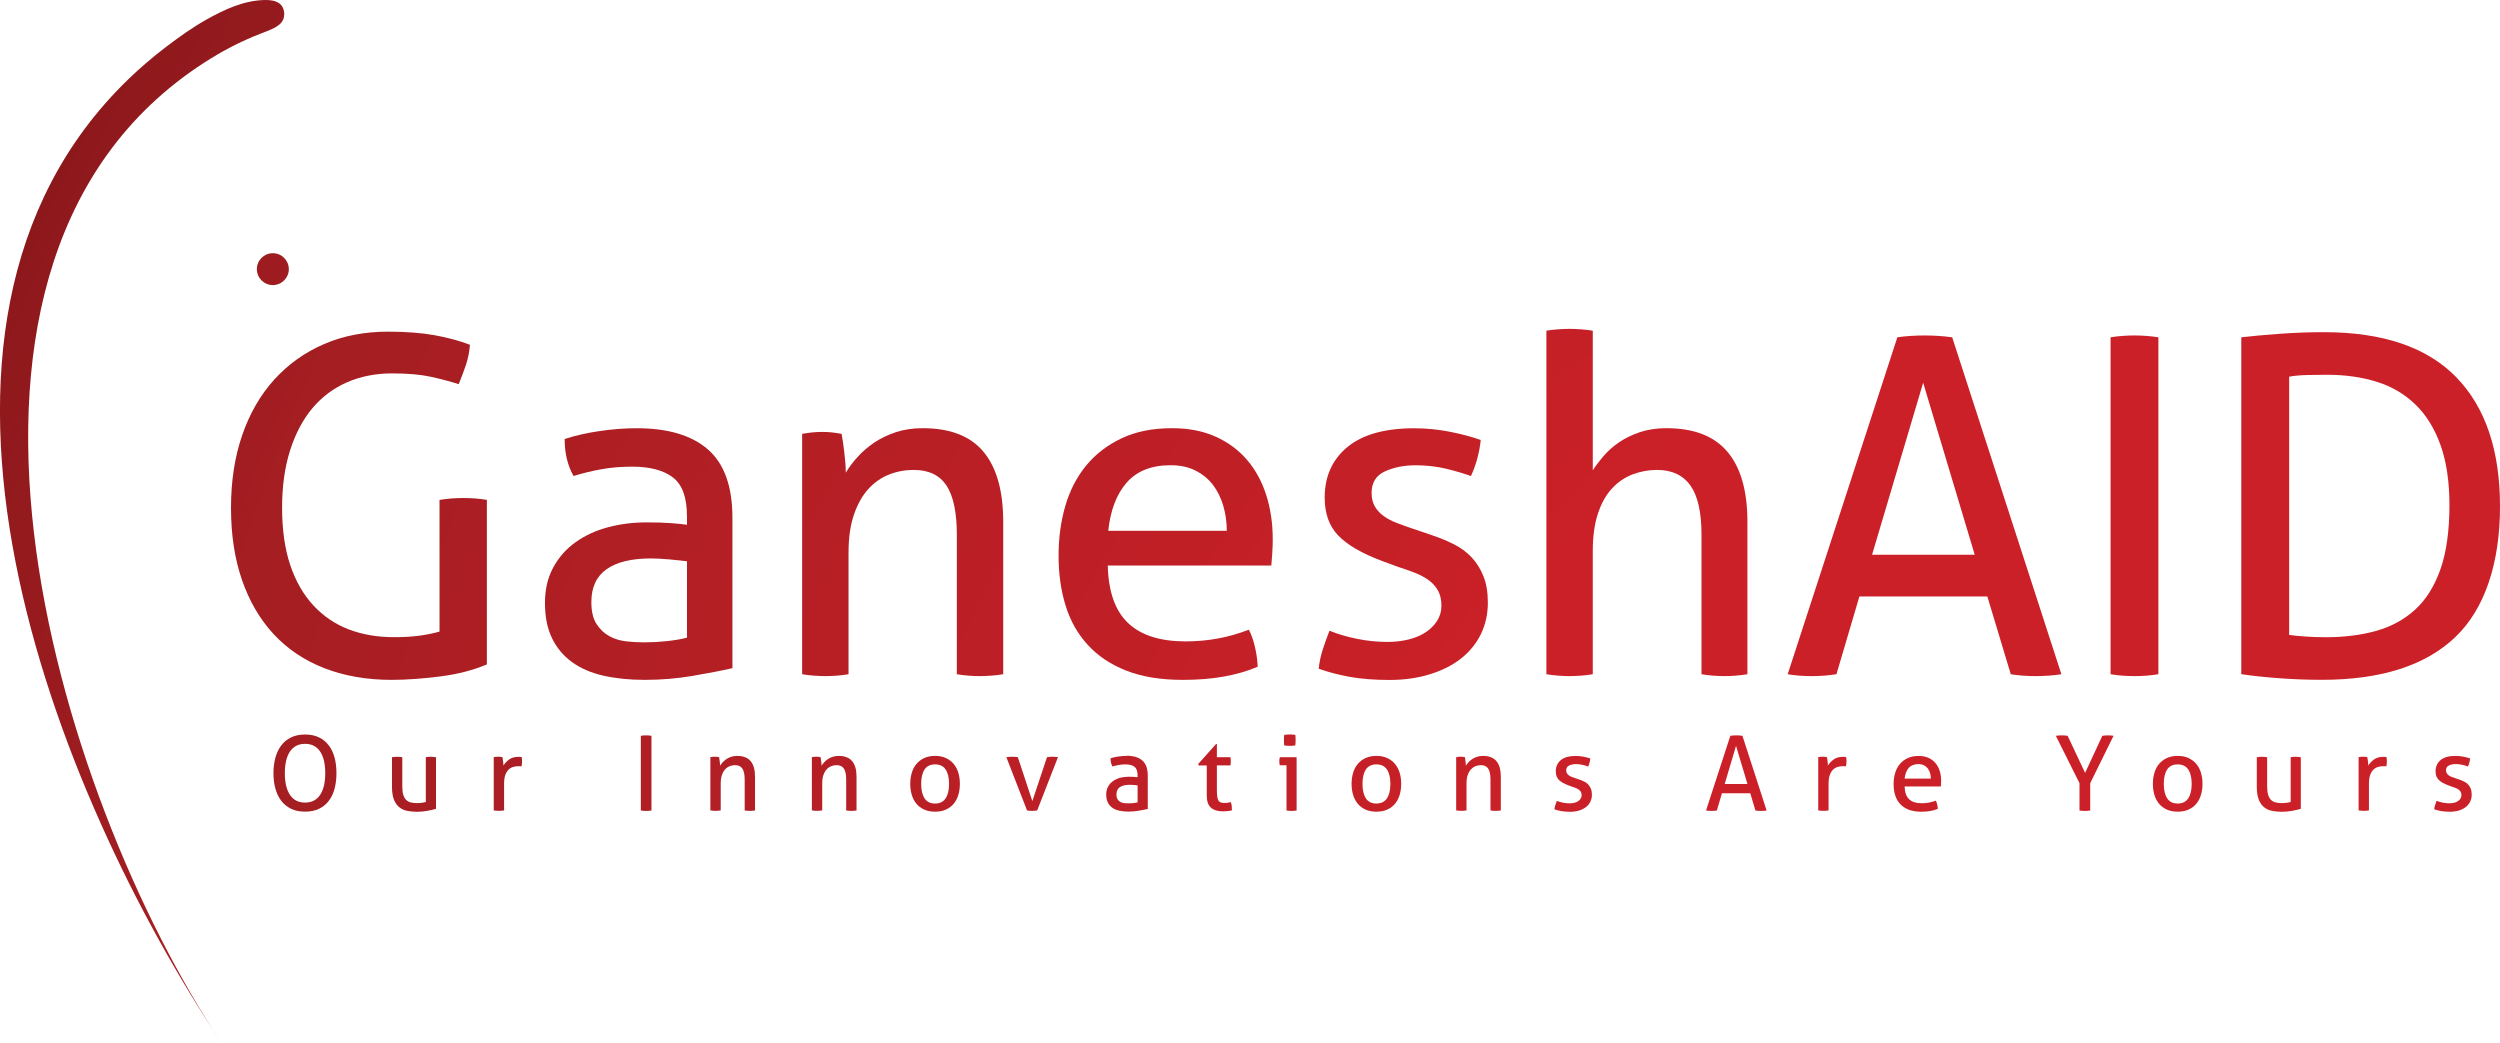 <?xml version="1.0" encoding="UTF-8"?>
<svg xmlns="http://www.w3.org/2000/svg" xmlns:xlink="http://www.w3.org/1999/xlink" id="Layer_2" data-name="Layer 2" viewBox="0 0 527.05 219.92">
  <defs>
    <style>
      .cls-1 {
        fill: url(#radial-gradient-7);
      }

      .cls-2 {
        fill: url(#radial-gradient-34);
      }

      .cls-3 {
        fill: url(#radial-gradient-10);
      }

      .cls-4 {
        fill: url(#radial-gradient-31);
      }

      .cls-5 {
        fill: url(#radial-gradient-28);
      }

      .cls-6 {
        fill: url(#radial-gradient-16);
      }

      .cls-7 {
        fill: url(#radial-gradient-20);
      }

      .cls-8 {
        fill: url(#radial-gradient-21);
      }

      .cls-9 {
        fill: url(#radial-gradient-8);
      }

      .cls-10 {
        fill: url(#radial-gradient-5);
      }

      .cls-11 {
        fill: url(#radial-gradient-4);
      }

      .cls-12 {
        fill: url(#radial-gradient-32);
      }

      .cls-13 {
        fill: url(#radial-gradient-25);
      }

      .cls-14 {
        fill: url(#radial-gradient-26);
      }

      .cls-15 {
        fill: url(#radial-gradient-22);
      }

      .cls-16 {
        fill: url(#radial-gradient-6);
      }

      .cls-17 {
        fill: url(#radial-gradient-19);
      }

      .cls-18 {
        fill: url(#radial-gradient-12);
      }

      .cls-19 {
        fill: url(#radial-gradient);
      }

      .cls-20 {
        fill: url(#radial-gradient-27);
      }

      .cls-21 {
        fill: url(#radial-gradient-13);
      }

      .cls-22 {
        fill: url(#radial-gradient-30);
      }

      .cls-23 {
        fill: url(#radial-gradient-24);
      }

      .cls-24 {
        fill: url(#radial-gradient-15);
      }

      .cls-25 {
        fill: url(#radial-gradient-2);
      }

      .cls-26 {
        fill: url(#radial-gradient-3);
      }

      .cls-27 {
        fill: url(#radial-gradient-17);
      }

      .cls-28 {
        fill: url(#radial-gradient-33);
      }

      .cls-29 {
        fill: url(#radial-gradient-14);
      }

      .cls-30 {
        fill: url(#radial-gradient-29);
      }

      .cls-31 {
        fill: url(#radial-gradient-23);
      }

      .cls-32 {
        fill: url(#radial-gradient-11);
      }

      .cls-33 {
        fill: url(#radial-gradient-18);
      }

      .cls-34 {
        fill: url(#radial-gradient-9);
      }
    </style>
    <radialGradient id="radial-gradient" cx="490.34" cy="264.27" fx="490.34" fy="264.27" r="567.13" gradientUnits="userSpaceOnUse">
      <stop offset=".02" stop-color="#cc2028"></stop>
      <stop offset=".37" stop-color="#cc2028"></stop>
      <stop offset=".81" stop-color="#a51e22"></stop>
      <stop offset="1" stop-color="#801518"></stop>
      <stop offset="1" stop-color="#681014"></stop>
    </radialGradient>
    <radialGradient id="radial-gradient-2" cx="490.34" cy="264.27" fx="490.34" fy="264.27" r="567.13" xlink:href="#radial-gradient"></radialGradient>
    <radialGradient id="radial-gradient-3" cx="490.34" cy="264.27" fx="490.34" fy="264.27" r="567.13" xlink:href="#radial-gradient"></radialGradient>
    <radialGradient id="radial-gradient-4" cx="490.31" cy="264.27" fx="490.31" fy="264.27" r="567.09" xlink:href="#radial-gradient"></radialGradient>
    <radialGradient id="radial-gradient-5" cx="490.34" cy="264.27" fx="490.34" fy="264.27" r="567.13" xlink:href="#radial-gradient"></radialGradient>
    <radialGradient id="radial-gradient-6" cx="490.34" cy="264.27" fx="490.34" fy="264.27" r="567.13" xlink:href="#radial-gradient"></radialGradient>
    <radialGradient id="radial-gradient-7" cx="490.34" cy="264.27" fx="490.34" fy="264.27" r="567.13" xlink:href="#radial-gradient"></radialGradient>
    <radialGradient id="radial-gradient-8" cx="490.34" cy="264.27" fx="490.34" fy="264.27" r="567.13" xlink:href="#radial-gradient"></radialGradient>
    <radialGradient id="radial-gradient-9" cx="490.34" cy="264.27" fx="490.34" fy="264.27" r="567.13" xlink:href="#radial-gradient"></radialGradient>
    <radialGradient id="radial-gradient-10" cx="490.34" cy="264.27" fx="490.34" fy="264.27" r="567.13" xlink:href="#radial-gradient"></radialGradient>
    <radialGradient id="radial-gradient-11" cx="490.34" cy="264.27" fx="490.34" fy="264.27" r="567.13" xlink:href="#radial-gradient"></radialGradient>
    <radialGradient id="radial-gradient-12" cx="504.73" cy="289.04" fx="504.73" fy="289.04" r="565.95" gradientUnits="userSpaceOnUse">
      <stop offset=".02" stop-color="#cc2028"></stop>
      <stop offset=".37" stop-color="#cc2028"></stop>
      <stop offset=".81" stop-color="#a51e22"></stop>
    </radialGradient>
    <radialGradient id="radial-gradient-13" cx="504.73" cy="289.04" fx="504.73" fy="289.04" r="565.95" xlink:href="#radial-gradient"></radialGradient>
    <radialGradient id="radial-gradient-14" cx="504.73" cy="289.04" fx="504.73" fy="289.04" r="565.95" xlink:href="#radial-gradient"></radialGradient>
    <radialGradient id="radial-gradient-15" cx="504.73" cy="289.04" fx="504.73" fy="289.04" r="565.95" xlink:href="#radial-gradient"></radialGradient>
    <radialGradient id="radial-gradient-16" cx="504.73" cy="289.04" fx="504.73" fy="289.04" r="565.95" xlink:href="#radial-gradient"></radialGradient>
    <radialGradient id="radial-gradient-17" cx="504.73" cy="289.04" fx="504.73" fy="289.04" r="565.95" xlink:href="#radial-gradient"></radialGradient>
    <radialGradient id="radial-gradient-18" cx="504.73" cy="289.04" fx="504.73" fy="289.04" r="565.95" xlink:href="#radial-gradient"></radialGradient>
    <radialGradient id="radial-gradient-19" cx="504.73" cy="289.04" fx="504.73" fy="289.04" r="565.95" xlink:href="#radial-gradient"></radialGradient>
    <radialGradient id="radial-gradient-20" cx="504.73" cy="289.04" fx="504.73" fy="289.04" r="565.95" xlink:href="#radial-gradient"></radialGradient>
    <radialGradient id="radial-gradient-21" cx="504.73" cy="289.04" fx="504.73" fy="289.04" r="565.95" xlink:href="#radial-gradient"></radialGradient>
    <radialGradient id="radial-gradient-22" cx="504.73" cy="289.04" fx="504.73" fy="289.04" r="565.95" xlink:href="#radial-gradient"></radialGradient>
    <radialGradient id="radial-gradient-23" cx="504.73" cy="289.04" fx="504.73" fy="289.04" r="565.95" xlink:href="#radial-gradient"></radialGradient>
    <radialGradient id="radial-gradient-24" cx="504.73" cy="289.04" fx="504.73" fy="289.04" r="565.95" xlink:href="#radial-gradient"></radialGradient>
    <radialGradient id="radial-gradient-25" cx="504.73" cy="289.04" fx="504.73" fy="289.04" r="565.95" xlink:href="#radial-gradient"></radialGradient>
    <radialGradient id="radial-gradient-26" cx="504.73" cy="289.04" fx="504.73" fy="289.04" r="565.95" xlink:href="#radial-gradient"></radialGradient>
    <radialGradient id="radial-gradient-27" cx="504.73" cy="289.04" fx="504.73" fy="289.04" r="565.95" xlink:href="#radial-gradient"></radialGradient>
    <radialGradient id="radial-gradient-28" cx="504.73" cy="289.04" fx="504.73" fy="289.04" r="565.95" xlink:href="#radial-gradient"></radialGradient>
    <radialGradient id="radial-gradient-29" cx="504.73" cy="289.04" fx="504.73" fy="289.04" r="565.95" xlink:href="#radial-gradient"></radialGradient>
    <radialGradient id="radial-gradient-30" cx="504.73" cy="289.04" fx="504.73" fy="289.04" r="565.95" xlink:href="#radial-gradient"></radialGradient>
    <radialGradient id="radial-gradient-31" cx="504.73" cy="289.04" fx="504.73" fy="289.04" r="565.95" xlink:href="#radial-gradient"></radialGradient>
    <radialGradient id="radial-gradient-32" cx="504.73" cy="289.04" fx="504.73" fy="289.04" r="565.95" xlink:href="#radial-gradient"></radialGradient>
    <radialGradient id="radial-gradient-33" cx="504.73" cy="289.04" fx="504.73" fy="289.04" r="565.95" xlink:href="#radial-gradient"></radialGradient>
    <radialGradient id="radial-gradient-34" cx="504.73" cy="289.04" fx="504.73" fy="289.04" r="565.95" xlink:href="#radial-gradient"></radialGradient>
  </defs>
  <g id="Layer_1-2" data-name="Layer 1">
    <g>
      <g>
        <g>
          <path class="cls-19" d="m59.9,2.55c-.09-.75-.45-1.46-1.08-1.88C58,.11,56.95,0,55.98,0c-4.47.04-8.64,1.98-12.46,4.13-2.97,1.67-5.74,3.65-8.45,5.71-2.82,2.14-5.51,4.44-8.05,6.9-54.53,52.77-15.37,150.79,19.73,203.18C12.04,168.09-23.38,54.09,44.54,12.27c3.26-2.01,6.7-3.73,10.27-5.13,1.02-.4,2.05-.75,3.02-1.26.8-.42,1.56-.97,1.9-1.84.18-.46.23-.98.17-1.49Z"></path>
          <ellipse class="cls-25" cx="57.52" cy="56.74" rx="3.37" ry="3.36"></ellipse>
        </g>
        <g>
          <path class="cls-26" d="m92.66,105.39c.79-.13,1.61-.23,2.47-.3.86-.06,1.71-.1,2.57-.1s1.71.04,2.57.1c.85.07,1.64.17,2.37.3v34.68c-1.38.59-2.9,1.1-4.54,1.53-1.65.43-3.36.75-5.14.99-1.78.23-3.56.41-5.33.54s-3.46.2-5.04.2c-5.27,0-10.01-.83-14.23-2.47-4.22-1.65-7.77-4.04-10.67-7.17-2.9-3.13-5.12-6.93-6.67-11.41-1.55-4.48-2.32-9.55-2.32-15.21s.79-10.79,2.37-15.36,3.84-8.48,6.77-11.71c2.93-3.22,6.42-5.71,10.47-7.46s8.55-2.62,13.48-2.62c3.75,0,7.01.25,9.78.74,2.77.5,5.27,1.17,7.51,2.03-.13,1.52-.41,2.91-.84,4.2-.43,1.28-.94,2.65-1.53,4.1-1.85-.59-3.84-1.12-5.98-1.58-2.14-.46-4.83-.69-8.05-.69-3.49,0-6.67.63-9.53,1.88-2.86,1.25-5.3,3.08-7.31,5.48-2.01,2.4-3.57,5.37-4.69,8.89s-1.68,7.55-1.68,12.1.58,8.71,1.73,12.1c1.15,3.39,2.78,6.22,4.89,8.49,2.11,2.27,4.59,3.95,7.46,5.04,2.87,1.09,6.04,1.63,9.53,1.63,2.11,0,3.95-.11,5.53-.34s2.93-.51,4.05-.84v-27.76Z"></path>
          <path class="cls-11" d="m144.82,108.75c0-3.89-.99-6.59-2.96-8.1-1.97-1.51-4.84-2.27-8.59-2.27-2.31,0-4.46.18-6.47.54-2.01.36-3.97.84-5.88,1.43-1.25-2.18-1.88-4.78-1.88-7.8,2.24-.73,4.71-1.29,7.41-1.68,2.7-.4,5.3-.59,7.8-.59,6.59,0,11.59,1.5,15.02,4.49,3.42,3,5.14,7.79,5.14,14.38v31.71c-2.31.53-5.11,1.07-8.4,1.63-3.29.56-6.65.84-10.08.84-3.23,0-6.14-.3-8.74-.89-2.6-.59-4.81-1.55-6.62-2.87-1.81-1.32-3.21-2.99-4.2-5.04-.99-2.04-1.48-4.51-1.48-7.41s.58-5.32,1.73-7.46c1.15-2.14,2.72-3.92,4.69-5.33,1.97-1.41,4.25-2.47,6.82-3.16,2.57-.69,5.27-1.04,8.1-1.04,2.11,0,3.84.05,5.19.15s2.49.22,3.41.35v-1.88Zm0,9.58c-.99-.13-2.24-.26-3.75-.4-1.52-.13-2.8-.2-3.85-.2-4.08,0-7.2.76-9.34,2.27s-3.21,3.82-3.21,6.92c0,1.97.36,3.52,1.09,4.64.73,1.12,1.63,1.97,2.72,2.57,1.09.59,2.29.95,3.61,1.09,1.32.14,2.57.2,3.75.2,1.51,0,3.08-.08,4.69-.25s3.05-.41,4.3-.74v-16.1Z"></path>
          <path class="cls-10" d="m169.12,91.46c.73-.13,1.43-.23,2.12-.3.69-.07,1.4-.1,2.12-.1s1.4.03,2.03.1c.62.07,1.3.17,2.03.3.2.99.39,2.32.59,4,.2,1.68.3,3.08.3,4.2.66-1.12,1.5-2.24,2.52-3.36,1.02-1.12,2.19-2.12,3.51-3.01,1.32-.89,2.83-1.61,4.54-2.18,1.71-.56,3.59-.84,5.63-.84,5.8,0,10.08,1.66,12.84,4.99,2.77,3.33,4.15,8.25,4.15,14.77v32.11c-.73.13-1.55.23-2.47.3-.92.06-1.75.1-2.47.1s-1.53-.04-2.42-.1c-.89-.07-1.7-.17-2.42-.3v-29.44c0-4.67-.73-8.12-2.17-10.32-1.45-2.2-3.75-3.31-6.92-3.31-1.85,0-3.59.33-5.24.99-1.65.66-3.1,1.68-4.35,3.06-1.25,1.38-2.26,3.18-3.01,5.38-.76,2.21-1.14,4.86-1.14,7.95v25.69c-.73.13-1.53.23-2.42.3-.89.06-1.7.1-2.42.1s-1.55-.04-2.47-.1c-.92-.07-1.75-.17-2.47-.3v-50.68Z"></path>
          <path class="cls-16" d="m233.54,119.22c.13,5.53,1.57,9.58,4.3,12.15s6.77,3.85,12.1,3.85c4.68,0,9.12-.82,13.34-2.47.53.99.95,2.19,1.28,3.61.33,1.41.53,2.81.59,4.2-2.18.93-4.56,1.61-7.16,2.08-2.6.46-5.48.69-8.64.69-4.61,0-8.56-.64-11.86-1.93-3.29-1.28-6.01-3.09-8.15-5.43-2.14-2.34-3.71-5.1-4.69-8.3-.99-3.19-1.48-6.7-1.48-10.52s.48-7.26,1.43-10.52c.95-3.26,2.42-6.09,4.4-8.5,1.97-2.4,4.46-4.31,7.46-5.73s6.54-2.13,10.62-2.13c3.49,0,6.55.59,9.19,1.78,2.63,1.19,4.84,2.81,6.62,4.89,1.78,2.07,3.13,4.54,4.05,7.41.92,2.87,1.38,5.98,1.38,9.34,0,.93-.03,1.9-.1,2.92-.07,1.02-.13,1.89-.2,2.62h-34.48Zm25.09-7.31c0-1.84-.25-3.61-.74-5.28s-1.22-3.14-2.17-4.4c-.96-1.25-2.17-2.25-3.66-3.01-1.48-.76-3.24-1.14-5.28-1.14-4.02,0-7.1,1.22-9.24,3.65-2.14,2.44-3.44,5.83-3.9,10.18h25Z"></path>
          <path class="cls-1" d="m280.26,132.96c1.78.73,3.74,1.3,5.88,1.73,2.14.43,4.26.64,6.37.64,1.51,0,2.96-.16,4.35-.49s2.58-.82,3.61-1.48c1.02-.66,1.84-1.47,2.47-2.42.62-.95.94-2.02.94-3.21,0-1.32-.25-2.4-.74-3.26s-1.15-1.58-1.97-2.18c-.83-.59-1.78-1.1-2.87-1.53-1.09-.43-2.26-.84-3.51-1.23l-3.46-1.28c-4.22-1.58-7.28-3.36-9.19-5.34-1.91-1.97-2.87-4.64-2.87-8,0-4.48,1.6-8.03,4.79-10.67,3.19-2.63,7.89-3.95,14.08-3.95,2.57,0,5.09.25,7.56.74s4.63,1.07,6.47,1.73c-.13,1.32-.38,2.63-.74,3.95-.36,1.32-.81,2.54-1.33,3.65-1.45-.53-3.18-1.04-5.19-1.53s-4.17-.74-6.47-.74c-2.44,0-4.59.43-6.47,1.29-1.88.86-2.81,2.37-2.81,4.54,0,1.12.23,2.07.69,2.86s1.09,1.47,1.88,2.03c.79.56,1.69,1.04,2.72,1.43,1.02.4,2.12.79,3.31,1.19l4.35,1.48c1.58.53,3.08,1.16,4.49,1.88,1.42.73,2.63,1.63,3.66,2.72,1.02,1.09,1.84,2.4,2.47,3.95.63,1.55.94,3.41.94,5.58,0,2.44-.5,4.66-1.48,6.67-.99,2.01-2.39,3.72-4.2,5.14-1.81,1.42-4,2.52-6.57,3.31s-5.4,1.19-8.49,1.19-5.93-.22-8.3-.64c-2.37-.43-4.58-1-6.62-1.73.13-1.32.41-2.65.84-4,.43-1.35.91-2.68,1.43-4Z"></path>
          <path class="cls-9" d="m326.01,69.72c.73-.13,1.53-.23,2.42-.29s1.69-.1,2.42-.1,1.55.03,2.47.1c.92.07,1.75.16,2.47.29v29.44c.59-.92,1.33-1.91,2.22-2.96s1.97-2.02,3.26-2.91,2.77-1.61,4.45-2.18c1.68-.56,3.54-.84,5.58-.84,5.8,0,10.09,1.66,12.89,4.99,2.8,3.33,4.2,8.25,4.2,14.77v32.11c-.73.13-1.53.23-2.42.3-.89.06-1.7.1-2.42.1s-1.53-.04-2.42-.1c-.89-.07-1.7-.17-2.42-.3v-29.44c0-4.67-.77-8.12-2.32-10.32-1.55-2.2-3.9-3.31-7.06-3.31-1.78,0-3.49.32-5.14.94-1.65.63-3.1,1.62-4.35,2.97-1.25,1.35-2.24,3.11-2.96,5.28s-1.09,4.81-1.09,7.9v25.98c-.73.13-1.55.23-2.47.3-.92.06-1.75.1-2.47.1-.66,0-1.45-.04-2.37-.1-.92-.07-1.75-.17-2.47-.3v-72.42Z"></path>
          <path class="cls-34" d="m418.97,125.74h-26.97l-4.84,16.4c-.86.13-1.71.23-2.57.3-.86.06-1.71.1-2.57.1-.92,0-1.83-.04-2.72-.1-.89-.07-1.7-.17-2.42-.3l23.12-71.03c.86-.13,1.78-.23,2.77-.29.99-.07,2.01-.1,3.06-.1.92,0,1.88.04,2.86.1.99.07,1.94.16,2.87.29l23.02,71.03c-.79.13-1.68.23-2.67.3-.99.06-1.94.1-2.86.1-.86,0-1.73-.04-2.62-.1-.89-.07-1.73-.17-2.52-.3l-4.94-16.4Zm-24.3-8.79h21.64l-10.87-36.26-10.77,36.26Z"></path>
          <path class="cls-3" d="m444.95,71.11c.79-.13,1.61-.23,2.47-.29.85-.07,1.71-.1,2.57-.1s1.71.04,2.57.1c.85.07,1.68.16,2.47.29v71.03c-.79.13-1.6.23-2.42.3-.83.06-1.7.1-2.62.1-.86,0-1.73-.04-2.62-.1-.89-.07-1.7-.17-2.42-.3v-71.03Z"></path>
          <path class="cls-32" d="m472.51,71.11c2.24-.26,4.94-.51,8.1-.74,3.16-.23,6.26-.34,9.29-.34,12.45,0,21.75,3.16,27.91,9.48,6.16,6.32,9.24,15.41,9.24,27.26s-3.15,21.57-9.44,27.56c-6.29,5.99-15.66,8.99-28.11,8.99-3.1,0-6.16-.12-9.19-.35s-5.63-.51-7.8-.84v-71.03Zm10.08,62.74c.92.13,2.06.25,3.41.34,1.35.1,2.78.15,4.3.15,3.88,0,7.42-.44,10.62-1.33,3.19-.89,5.94-2.39,8.25-4.5,2.3-2.11,4.08-4.95,5.34-8.54,1.25-3.59,1.88-8.09,1.88-13.49,0-4.94-.63-9.15-1.88-12.65-1.25-3.49-3.01-6.34-5.29-8.55-2.27-2.2-4.99-3.8-8.15-4.79-3.16-.99-6.65-1.48-10.47-1.48-1.25,0-2.62.02-4.1.05-1.48.03-2.78.15-3.9.35v54.44Z"></path>
        </g>
      </g>
      <g>
        <path class="cls-18" d="m69.33,157.16c-.55-.72-1.24-1.29-2.07-1.7-.83-.41-1.82-.61-2.95-.61s-2.12.21-2.95.61c-.83.41-1.52.97-2.07,1.7-.55.72-.96,1.58-1.23,2.57-.27.99-.41,2.08-.41,3.26s.13,2.27.41,3.26c.27.99.68,1.85,1.23,2.57.55.72,1.24,1.28,2.07,1.69.83.4,1.82.6,2.95.6s2.12-.2,2.95-.6,1.52-.96,2.07-1.69.95-1.58,1.21-2.57.39-2.08.39-3.26-.13-2.27-.39-3.26c-.26-.99-.67-1.85-1.21-2.57Zm-1.02,8.42c-.18.76-.44,1.41-.79,1.95-.35.54-.79.95-1.32,1.24-.53.29-1.16.43-1.89.43s-1.36-.14-1.89-.43c-.53-.28-.97-.7-1.32-1.24-.35-.54-.61-1.19-.79-1.95-.18-.76-.26-1.62-.26-2.58s.09-1.81.26-2.57c.18-.77.44-1.42.79-1.95.35-.53.79-.94,1.32-1.23.53-.29,1.16-.43,1.89-.43s1.36.14,1.89.43c.53.28.97.69,1.32,1.23s.61,1.18.79,1.95c.17.77.26,1.62.26,2.57s-.09,1.83-.26,2.58Z"></path>
        <path class="cls-21" d="m90.85,159.54c-.16,0-.34,0-.54.02-.2.01-.38.04-.54.07v9.44c-.53.16-1.16.24-1.9.24-.5,0-.93-.05-1.31-.15-.38-.1-.7-.29-.96-.55s-.46-.62-.59-1.08-.2-1.04-.2-1.74v-6.15c-.16-.03-.34-.05-.55-.07-.2-.01-.39-.02-.55-.02-.15,0-.32,0-.52.02-.2.01-.39.04-.55.07v6.24c0,1.12.14,2.03.42,2.72.28.69.66,1.22,1.14,1.6.48.38,1.04.63,1.67.75.63.12,1.31.19,2.02.19.76,0,1.49-.07,2.2-.2.71-.13,1.32-.27,1.83-.42v-10.88c-.16-.03-.34-.05-.54-.07-.2-.01-.38-.02-.54-.02Z"></path>
        <path class="cls-29" d="m109.96,159.6c-.09-.01-.19-.03-.32-.03-.12,0-.24-.01-.36-.01-.79,0-1.43.18-1.94.55-.5.37-.91.8-1.21,1.29,0-.25-.02-.55-.07-.91s-.09-.65-.13-.87c-.13-.03-.28-.05-.44-.07-.16-.01-.32-.02-.48-.02s-.31,0-.46.02-.3.04-.46.07v11.23c.18.03.36.05.56.07s.38.02.54.02.34,0,.54-.02c.2-.01.38-.04.54-.07v-5.58c0-.76.08-1.38.25-1.86.17-.48.39-.86.68-1.14.28-.28.6-.47.96-.58.36-.11.73-.16,1.13-.16h.3c.12,0,.24.01.36.04.03-.18.05-.36.08-.55.02-.19.03-.37.03-.55,0-.16,0-.31-.02-.46-.01-.15-.04-.29-.07-.42Z"></path>
        <path class="cls-24" d="m136.22,155.03c-.19,0-.38,0-.57.02-.19.01-.37.04-.55.07v15.75c.16.03.34.05.54.07.2.01.39.02.58.02.2,0,.4,0,.58-.02s.36-.04.54-.07v-15.75c-.18-.03-.36-.05-.55-.07-.19-.01-.38-.02-.57-.02Z"></path>
        <path class="cls-6" d="m155.4,159.36c-.45,0-.87.06-1.25.19-.38.12-.72.28-1.01.48-.29.2-.55.42-.78.67-.23.25-.41.5-.56.74,0-.25-.02-.56-.07-.93s-.09-.67-.13-.89c-.16-.03-.31-.05-.45-.07s-.29-.02-.45-.02-.32,0-.47.02c-.15.01-.31.04-.47.07v11.23c.16.03.34.05.55.07.2.01.39.02.55.02s.34,0,.54-.02c.2-.01.38-.04.54-.07v-5.69c0-.69.08-1.27.25-1.76.17-.49.39-.89.67-1.19.28-.31.6-.53.96-.68.36-.15.75-.22,1.16-.22.7,0,1.21.24,1.53.73.32.49.48,1.25.48,2.29v6.53c.16.03.34.05.54.07s.38.02.54.02.34,0,.55-.02c.2-.01.39-.04.55-.07v-7.12c0-1.45-.31-2.54-.92-3.27-.61-.74-1.56-1.11-2.85-1.11Z"></path>
        <path class="cls-27" d="m176.8,159.36c-.45,0-.87.06-1.25.19-.38.12-.72.28-1.01.48-.29.2-.55.42-.78.67-.23.25-.41.5-.56.74,0-.25-.02-.56-.07-.93s-.09-.67-.13-.89c-.16-.03-.31-.05-.45-.07s-.29-.02-.45-.02-.32,0-.47.02c-.15.01-.31.04-.47.07v11.23c.16.03.34.05.55.07.2.01.39.02.55.02s.34,0,.54-.02c.2-.01.38-.04.54-.07v-5.69c0-.69.08-1.27.25-1.76.17-.49.39-.89.67-1.19.28-.31.6-.53.96-.68.36-.15.75-.22,1.16-.22.7,0,1.21.24,1.53.73.32.49.48,1.25.48,2.29v6.53c.16.03.34.05.54.07s.38.02.54.02.34,0,.55-.02c.2-.01.39-.04.55-.07v-7.12c0-1.45-.31-2.54-.92-3.27-.61-.74-1.56-1.11-2.85-1.11Z"></path>
        <path class="cls-33" d="m201.07,161.07c-.44-.53-.98-.94-1.64-1.25s-1.42-.46-2.3-.46-1.64.15-2.3.46-1.2.72-1.64,1.25-.76,1.15-.97,1.86c-.21.72-.32,1.49-.32,2.32s.11,1.61.32,2.32c.21.72.54,1.34.97,1.86.44.53.98.94,1.64,1.24.66.3,1.42.45,2.3.45s1.64-.15,2.3-.45c.66-.3,1.2-.71,1.64-1.24.44-.53.76-1.15.97-1.86.21-.71.32-1.49.32-2.32s-.11-1.61-.32-2.32c-.21-.71-.54-1.34-.97-1.86Zm-1.71,7.23c-.48.73-1.23,1.1-2.23,1.1s-1.75-.37-2.22-1.1c-.47-.73-.71-1.74-.71-3.04s.24-2.31.71-3.03c.47-.72,1.21-1.08,2.22-1.08s1.75.36,2.23,1.08c.48.72.72,1.73.72,3.03s-.24,2.31-.72,3.04Z"></path>
        <path class="cls-17" d="m221.87,159.54c-.19,0-.39,0-.59.02-.2.01-.39.04-.55.07l-3.09,9.26-3.06-9.26c-.16-.03-.35-.05-.58-.07-.23-.01-.43-.02-.62-.02-.17,0-.37,0-.59.02s-.43.04-.63.07l4.36,11.23c.18.03.35.05.54.07s.35.02.51.02.34,0,.52-.02.38-.04.57-.07l4.38-11.23c-.2-.03-.41-.05-.61-.07-.2-.01-.39-.02-.55-.02Z"></path>
        <path class="cls-7" d="m237.49,159.36c-.55,0-1.13.04-1.73.13-.6.09-1.15.21-1.64.37,0,.67.14,1.25.42,1.73.42-.13.86-.24,1.3-.32.44-.08.92-.12,1.43-.12.83,0,1.47.17,1.9.5.44.34.66.93.66,1.79v.42c-.2-.03-.46-.05-.75-.08-.3-.02-.68-.03-1.15-.03-.63,0-1.23.08-1.79.23s-1.07.39-1.51.7c-.44.31-.78.71-1.04,1.18-.26.47-.38,1.03-.38,1.65s.11,1.19.33,1.64c.22.45.53.83.93,1.12.4.29.89.5,1.47.63.58.13,1.22.2,1.94.2.76,0,1.5-.06,2.23-.19.73-.12,1.35-.24,1.86-.36v-7.03c0-1.46-.38-2.52-1.14-3.19-.76-.66-1.87-1-3.33-1Zm2.34,9.79c-.28.07-.59.13-.95.16-.36.04-.7.05-1.04.05-.26,0-.54-.01-.83-.04-.29-.03-.56-.11-.8-.24-.24-.13-.44-.32-.6-.57-.16-.25-.24-.59-.24-1.03,0-.69.24-1.2.71-1.53s1.16-.5,2.07-.5c.23,0,.52.01.85.04.34.03.61.06.83.09v3.57Z"></path>
        <path class="cls-8" d="m259.47,169.11c-.17.04-.37.08-.59.12-.22.04-.45.05-.7.05-.32,0-.59-.03-.8-.1-.21-.07-.38-.2-.5-.39-.12-.2-.21-.48-.26-.84-.05-.36-.08-.85-.08-1.47v-5.12h2.85c.03-.15.05-.29.07-.44.01-.15.02-.3.02-.46,0-.31-.03-.58-.09-.83h-2.85v-2.78h-.17l-3.76,4.21.09.31h1.71v6.37c0,1.18.3,2.03.89,2.54.59.51,1.41.77,2.46.77.36,0,.71-.02,1.03-.05s.63-.09.92-.16c0-.23-.01-.5-.03-.81-.02-.31-.08-.61-.19-.9Z"></path>
        <path class="cls-15" d="m270.74,157.15c.19.03.39.05.61.07.22.01.42.02.59.02.16,0,.35,0,.56-.02.21-.01.41-.04.58-.07.03-.17.05-.37.05-.57,0-.2.01-.39.01-.55s0-.34-.01-.55c0-.21-.03-.39-.05-.55-.17-.03-.37-.05-.59-.07s-.41-.02-.57-.02-.35,0-.57.02-.42.04-.61.07c-.03.16-.05.34-.05.55,0,.2-.01.39-.01.55s0,.34.01.55c0,.2.03.39.05.57Z"></path>
        <path class="cls-31" d="m269.73,160.03c-.01.15-.02.3-.02.45s0,.29.02.45.04.29.07.41h1.42v9.53c.16.03.34.05.54.07.2.01.37.02.51.02.16,0,.34,0,.54-.02s.38-.04.54-.07v-11.23h-3.54c-.03.12-.05.25-.07.41Z"></path>
        <path class="cls-23" d="m294.11,161.07c-.44-.53-.99-.94-1.64-1.25s-1.42-.46-2.3-.46-1.64.15-2.3.46c-.66.31-1.2.72-1.64,1.25-.44.53-.76,1.15-.97,1.86-.21.72-.32,1.49-.32,2.32s.11,1.61.32,2.32c.21.72.54,1.34.97,1.86.44.53.98.94,1.64,1.24.66.3,1.42.45,2.3.45s1.64-.15,2.3-.45c.66-.3,1.2-.71,1.64-1.24.44-.53.76-1.15.97-1.86.21-.71.32-1.49.32-2.32s-.11-1.61-.32-2.32c-.21-.71-.54-1.34-.97-1.86Zm-1.71,7.23c-.48.73-1.23,1.1-2.23,1.1s-1.75-.37-2.22-1.1c-.47-.73-.71-1.74-.71-3.04s.24-2.31.71-3.03c.47-.72,1.21-1.08,2.22-1.08s1.75.36,2.23,1.08.72,1.73.72,3.03-.24,2.31-.72,3.04Z"></path>
        <path class="cls-13" d="m312.63,159.36c-.45,0-.87.06-1.25.19-.38.12-.71.28-1.01.48s-.55.42-.78.67c-.23.25-.41.5-.56.74,0-.25-.02-.56-.07-.93s-.09-.67-.13-.89c-.16-.03-.31-.05-.45-.07s-.29-.02-.45-.02-.32,0-.47.02-.31.04-.47.07v11.23c.16.03.34.05.55.07s.39.02.55.02.34,0,.54-.02c.2-.01.38-.04.54-.07v-5.69c0-.69.08-1.27.25-1.76.17-.49.39-.89.67-1.19s.6-.53.96-.68c.36-.15.75-.22,1.16-.22.7,0,1.21.24,1.53.73.32.49.48,1.25.48,2.29v6.53c.16.03.34.05.54.07s.38.02.54.02.34,0,.55-.02c.2-.01.39-.04.55-.07v-7.12c0-1.45-.31-2.54-.92-3.27-.61-.74-1.56-1.11-2.84-1.11Z"></path>
        <path class="cls-14" d="m334.86,165.4c-.23-.24-.5-.44-.81-.6-.31-.16-.65-.3-1-.42l-.96-.33c-.26-.09-.51-.18-.73-.26-.23-.09-.43-.19-.6-.32s-.31-.27-.42-.45c-.1-.18-.15-.39-.15-.63,0-.48.21-.82.62-1.01s.89-.29,1.43-.29c.51,0,.99.06,1.43.17s.83.22,1.15.34c.12-.25.21-.52.29-.81s.13-.58.16-.88c-.41-.15-.89-.27-1.43-.38-.55-.11-1.1-.16-1.67-.16-1.37,0-2.41.29-3.12.88s-1.06,1.37-1.06,2.37c0,.74.21,1.34.63,1.77.42.44,1.1.83,2.04,1.18l.77.29c.28.09.54.18.78.27.24.09.45.21.63.34.18.13.33.29.44.48s.16.43.16.72c0,.26-.07.5-.21.71s-.32.39-.55.54c-.23.15-.49.26-.8.33-.31.07-.63.11-.96.11-.47,0-.94-.05-1.41-.14-.47-.09-.91-.22-1.3-.38-.12.29-.22.59-.32.89-.09.3-.16.59-.19.89.45.16.94.29,1.47.38s1.14.14,1.84.14,1.31-.09,1.88-.26c.57-.17,1.05-.42,1.46-.73.4-.31.71-.69.93-1.14s.33-.94.33-1.48c0-.48-.07-.89-.21-1.24-.14-.34-.32-.63-.55-.88Z"></path>
        <path class="cls-20" d="m366.71,155.05c-.22-.01-.43-.02-.63-.02-.23,0-.46,0-.68.02-.22.01-.42.04-.61.07l-5.12,15.75c.16.03.34.05.54.07.2.01.4.02.6.02.19,0,.38,0,.57-.02.19-.01.38-.04.57-.07l1.07-3.64h5.97l1.09,3.64c.17.03.36.05.56.07.2.01.39.02.58.02.2,0,.42,0,.63-.02s.42-.04.59-.07l-5.1-15.75c-.2-.03-.42-.05-.63-.07Zm-3.11,10.23l2.39-8.04,2.41,8.04h-4.79Z"></path>
        <path class="cls-5" d="m389.19,159.6c-.09-.01-.19-.03-.32-.03-.12,0-.24-.01-.36-.01-.79,0-1.43.18-1.94.55-.5.37-.91.8-1.21,1.29,0-.25-.02-.55-.07-.91s-.09-.65-.13-.87c-.13-.03-.28-.05-.44-.07-.16-.01-.32-.02-.48-.02s-.31,0-.46.02c-.15.01-.3.04-.46.07v11.23c.17.03.36.05.56.07.2.01.38.02.54.02s.34,0,.54-.02c.2-.01.38-.04.54-.07v-5.58c0-.76.08-1.38.25-1.86.17-.48.39-.86.68-1.14.29-.28.61-.47.96-.58s.73-.16,1.13-.16h.29c.12,0,.24.01.36.04.03-.18.05-.36.08-.55.02-.19.03-.37.03-.55,0-.16,0-.31-.02-.46-.01-.15-.04-.29-.07-.42Z"></path>
        <path class="cls-30" d="m408.01,160.84c-.39-.46-.88-.82-1.47-1.08-.58-.26-1.26-.39-2.04-.39-.91,0-1.69.16-2.35.47-.66.31-1.21.74-1.65,1.27-.44.53-.76,1.16-.97,1.88s-.32,1.5-.32,2.33.11,1.62.33,2.33.57,1.32,1.04,1.84c.47.52,1.08.92,1.81,1.21.73.28,1.6.43,2.63.43.7,0,1.34-.05,1.92-.15.58-.1,1.11-.25,1.59-.46-.01-.31-.06-.62-.13-.93-.07-.31-.17-.58-.29-.8-.93.36-1.92.55-2.95.55-1.18,0-2.08-.28-2.68-.85s-.92-1.47-.95-2.69h7.64c.01-.16.03-.35.04-.58.01-.23.02-.44.02-.65,0-.75-.1-1.43-.31-2.07-.21-.63-.5-1.18-.9-1.64Zm-6.48,3.32c.1-.96.39-1.72.86-2.26s1.16-.81,2.05-.81c.45,0,.84.08,1.17.25.33.17.6.39.81.67.21.28.37.6.48.97s.16.76.16,1.17h-5.54Z"></path>
        <path class="cls-22" d="m444.37,155.03c-.21,0-.4,0-.59.02-.19.01-.38.04-.57.07l-3.63,7.82-3.68-7.82c-.17-.03-.38-.05-.6-.07s-.43-.02-.62-.02c-.22,0-.44,0-.66.02s-.42.04-.61.07l4.99,9.99v5.76c.16.03.34.05.54.07.2.01.39.02.58.02s.38,0,.57-.02.38-.04.57-.07v-5.76l4.92-9.99c-.19-.03-.39-.05-.59-.07s-.41-.02-.61-.02Z"></path>
        <path class="cls-4" d="m463.04,161.07c-.44-.53-.99-.94-1.64-1.25s-1.42-.46-2.3-.46-1.64.15-2.3.46c-.66.31-1.2.72-1.64,1.25-.44.53-.76,1.15-.97,1.86-.21.72-.32,1.49-.32,2.32s.11,1.61.32,2.32c.21.72.54,1.34.97,1.86.44.53.98.94,1.64,1.24.66.3,1.42.45,2.3.45s1.64-.15,2.3-.45c.66-.3,1.2-.71,1.64-1.24.44-.53.76-1.15.97-1.86.21-.71.32-1.49.32-2.32s-.11-1.61-.32-2.32c-.21-.71-.54-1.34-.97-1.86Zm-1.71,7.23c-.48.73-1.23,1.1-2.23,1.1s-1.75-.37-2.22-1.1c-.47-.73-.71-1.74-.71-3.04s.24-2.31.71-3.03c.47-.72,1.21-1.08,2.22-1.08s1.75.36,2.23,1.08.72,1.73.72,3.03-.24,2.31-.72,3.04Z"></path>
        <path class="cls-12" d="m484,159.54c-.16,0-.34,0-.54.02s-.38.04-.54.07v9.44c-.53.16-1.16.24-1.9.24-.5,0-.93-.05-1.31-.15-.38-.1-.7-.29-.96-.55s-.46-.62-.59-1.08-.2-1.04-.2-1.74v-6.15c-.16-.03-.34-.05-.55-.07s-.39-.02-.55-.02c-.15,0-.32,0-.53.02-.21.01-.39.04-.55.07v6.24c0,1.12.14,2.03.42,2.72s.66,1.22,1.14,1.6,1.04.63,1.67.75c.63.12,1.31.19,2.02.19.76,0,1.49-.07,2.2-.2.71-.13,1.32-.27,1.83-.42v-10.88c-.16-.03-.34-.05-.54-.07s-.38-.02-.54-.02Z"></path>
        <path class="cls-28" d="m503.11,159.6c-.09-.01-.19-.03-.32-.03-.12,0-.24-.01-.36-.01-.79,0-1.43.18-1.94.55-.5.37-.91.8-1.21,1.29,0-.25-.02-.55-.07-.91s-.09-.65-.13-.87c-.13-.03-.28-.05-.44-.07-.16-.01-.32-.02-.48-.02s-.31,0-.46.02c-.15.01-.3.04-.46.07v11.23c.17.03.36.05.56.07.2.01.38.02.54.02s.34,0,.54-.02c.2-.01.38-.04.54-.07v-5.58c0-.76.08-1.38.25-1.86.17-.48.39-.86.68-1.14.29-.28.61-.47.96-.58s.73-.16,1.13-.16h.29c.12,0,.24.01.36.04.03-.18.05-.36.08-.55.02-.19.03-.37.03-.55,0-.16,0-.31-.02-.46-.01-.15-.04-.29-.07-.42Z"></path>
        <path class="cls-2" d="m520.89,166.27c-.14-.34-.32-.63-.55-.88s-.5-.44-.81-.6c-.31-.16-.65-.3-1-.42l-.96-.33c-.26-.09-.51-.18-.73-.26-.23-.09-.43-.19-.6-.32s-.31-.27-.42-.45c-.1-.18-.15-.39-.15-.63,0-.48.21-.82.62-1.01s.89-.29,1.43-.29c.51,0,.99.06,1.43.17s.83.22,1.15.34c.12-.25.21-.52.29-.81s.13-.58.16-.88c-.41-.15-.89-.27-1.43-.38-.55-.11-1.1-.16-1.67-.16-1.37,0-2.41.29-3.12.88s-1.06,1.37-1.06,2.37c0,.74.21,1.34.63,1.77.42.44,1.1.83,2.04,1.18l.77.29c.28.09.54.18.78.27.24.09.45.21.63.34.18.13.33.29.44.48s.16.43.16.72c0,.26-.07.5-.21.71s-.32.39-.55.54c-.23.15-.49.26-.8.33-.31.07-.63.11-.96.11-.47,0-.94-.05-1.41-.14-.47-.09-.91-.22-1.3-.38-.12.29-.22.59-.32.89-.09.3-.16.59-.19.89.45.16.94.29,1.47.38s1.14.14,1.84.14,1.31-.09,1.88-.26c.57-.17,1.05-.42,1.46-.73.4-.31.71-.69.93-1.14s.33-.94.33-1.48c0-.48-.07-.89-.21-1.24Z"></path>
      </g>
    </g>
  </g>
</svg>
